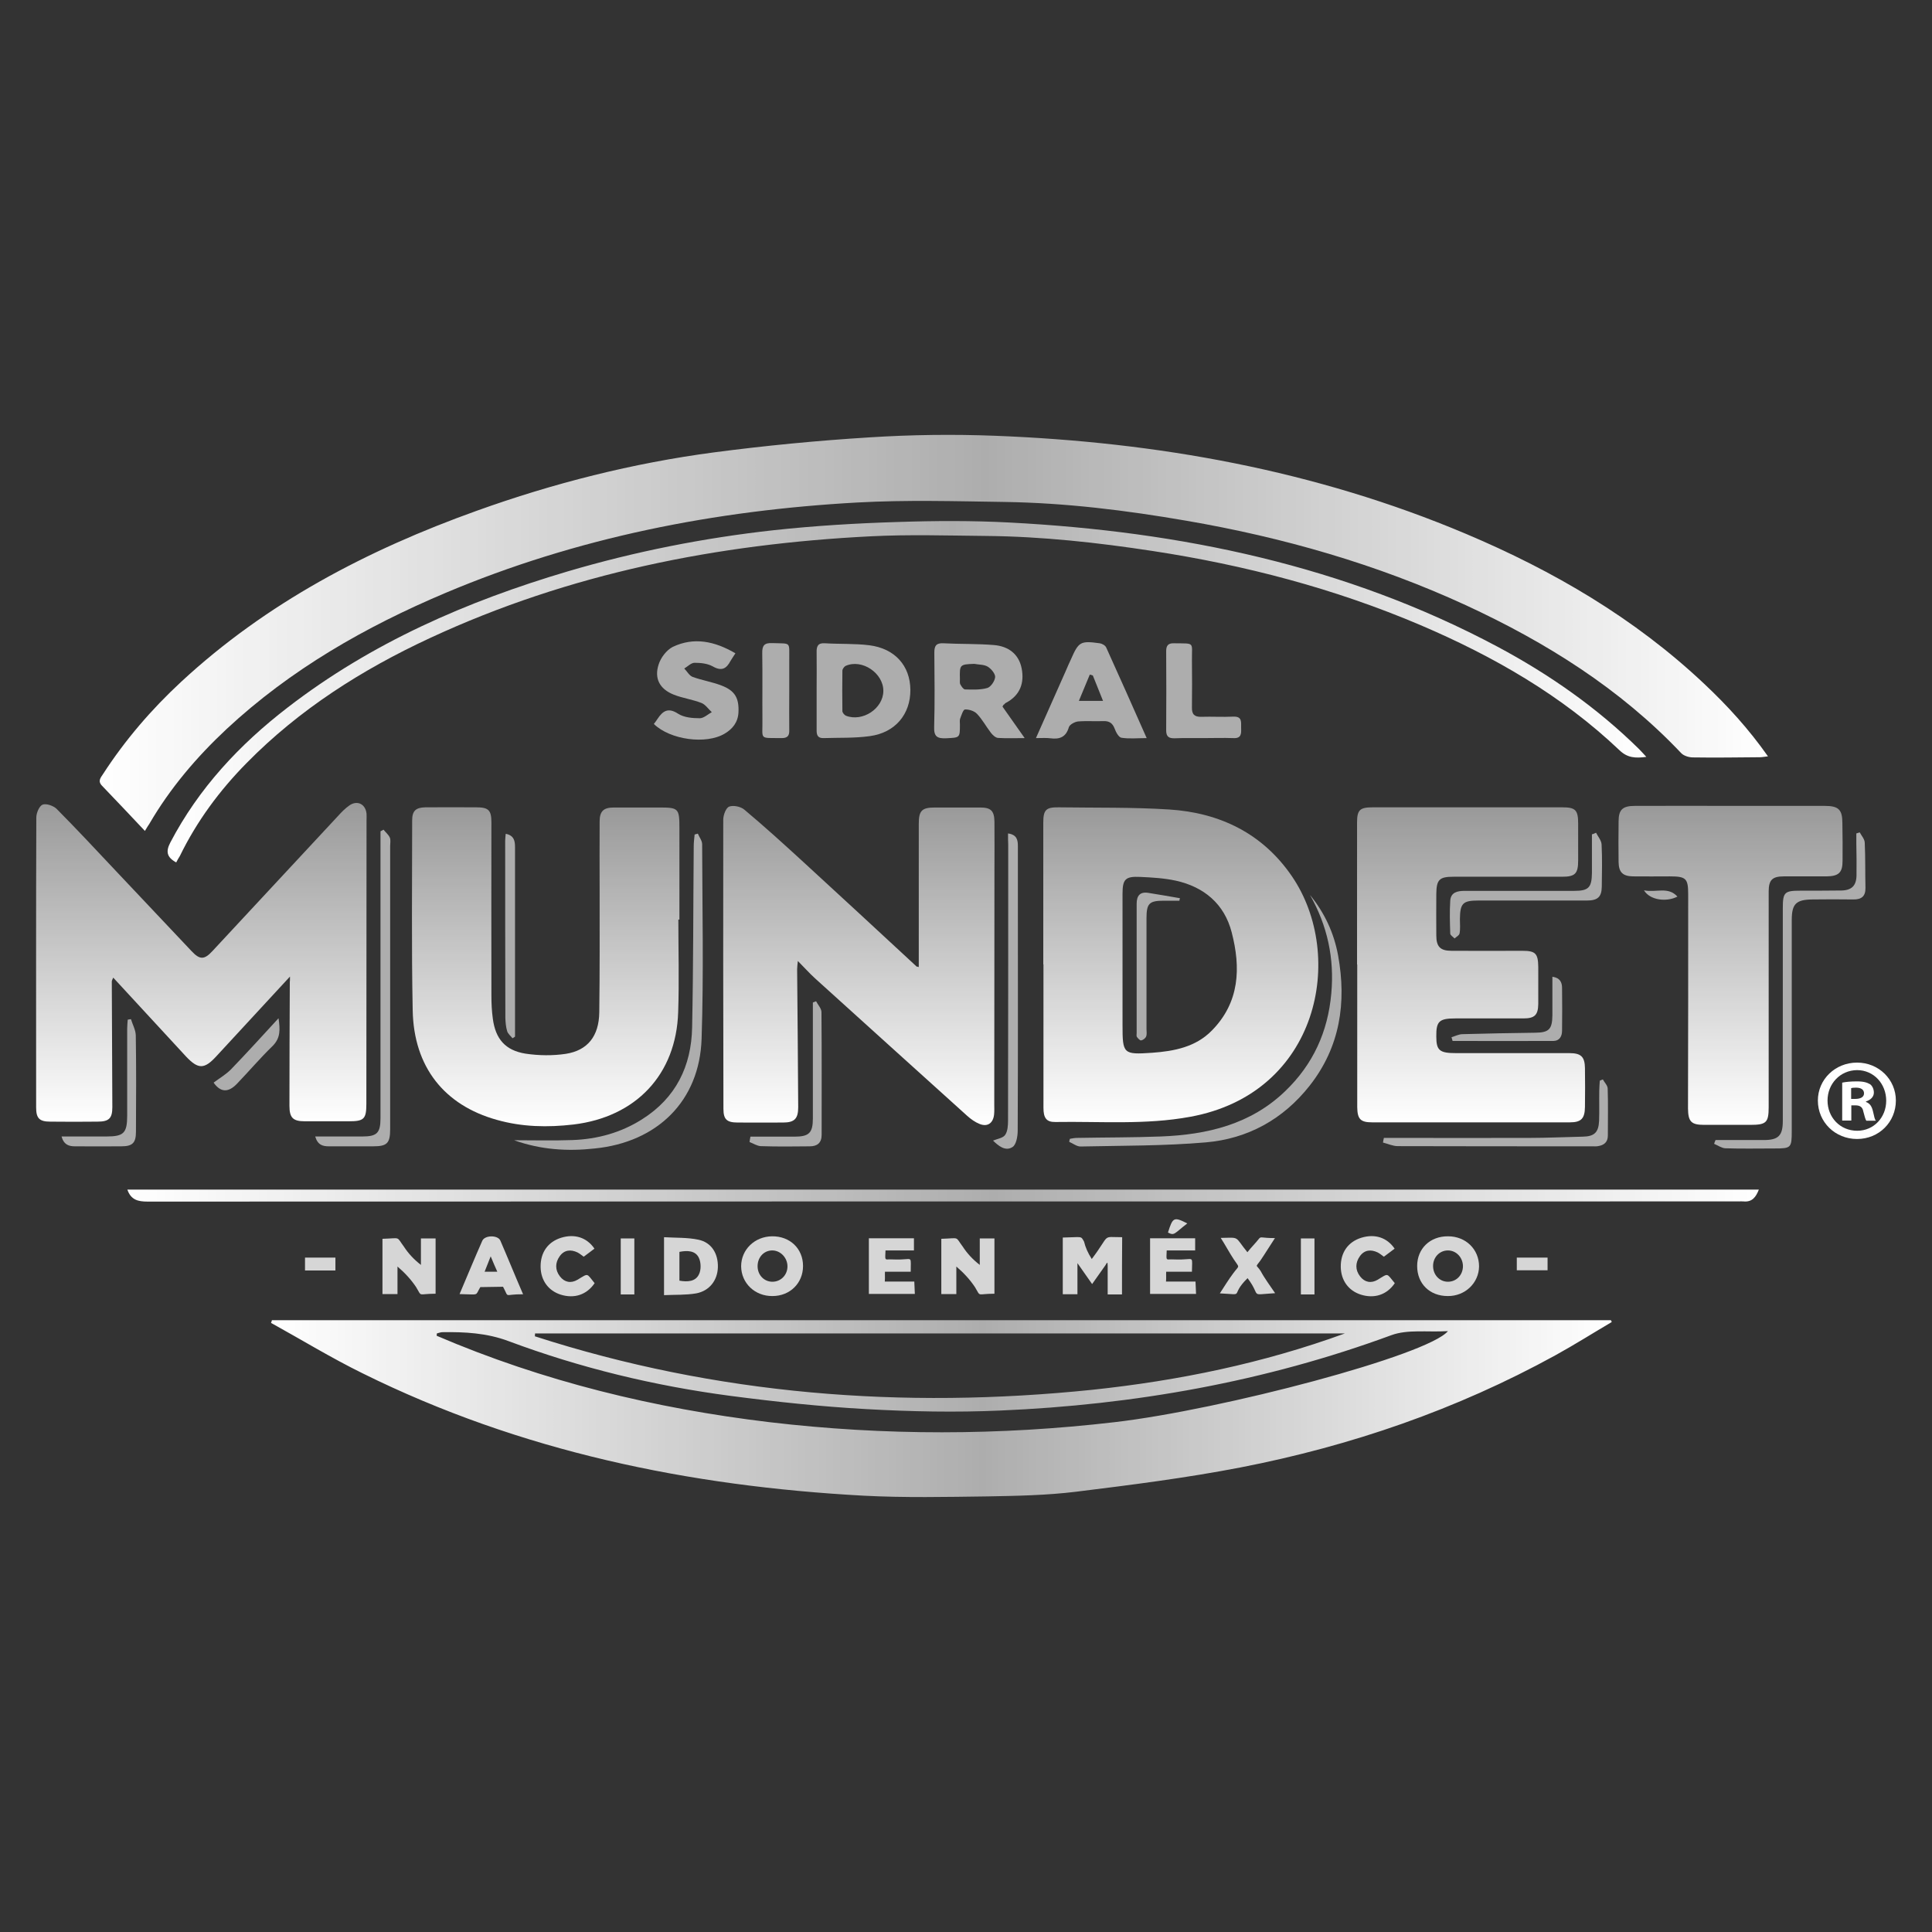 <?xml version="1.0" encoding="utf-8"?>
<!-- Generator: Adobe Illustrator 28.2.0, SVG Export Plug-In . SVG Version: 6.00 Build 0)  -->
<svg version="1.1" id="Capa_1" xmlns="http://www.w3.org/2000/svg" xmlns:xlink="http://www.w3.org/1999/xlink" x="0px" y="0px"
	 viewBox="0 0 1080 1080" style="enable-background:new 0 0 1080 1080;" xml:space="preserve">
<rect x="0" y="0" width="1080" height="1080" fill="#333333" stroke="none"/>
<style type="text/css">
	.st0{fill:#383838;}
	.st1{opacity:0.6;fill:#383838;}
	.st2{opacity:0.8;fill:#383838;}
	.st3{opacity:0.4;fill:#383838;}
	.st4{opacity:0.6;fill-rule:evenodd;clip-rule:evenodd;fill:#383838;enable-background:new    ;}
	.st5{opacity:0.8;fill-rule:evenodd;clip-rule:evenodd;fill:#383838;enable-background:new    ;}
	.st6{clip-path:url(#SVGID_00000027602981852771207630000017561985056429484175_);fill:#383838;}
	.st7{clip-path:url(#SVGID_00000023995811637172956340000012196258980982506153_);fill:#383838;}
	.st8{display:none;fill:#383838;}
	.st9{opacity:0.6;fill:#383838;enable-background:new    ;}
	.st10{fill:#FFFFFF;}
	.st11{clip-path:url(#SVGID_00000018951642899630987460000002455456414187118733_);}
	.st12{opacity:0.6;}
	.st13{opacity:0.7;}
	.st14{opacity:0.8;}
	.st15{opacity:0.9;}
	.st16{fill-rule:evenodd;clip-rule:evenodd;fill:#383838;}
	.st17{opacity:0.7;fill:#383838;}
	.st18{fill:#383737;}
	.st19{opacity:0.7;fill:#383737;}
	.st20{fill:none;}
	.st21{fill-rule:evenodd;clip-rule:evenodd;fill:#A3A2A2;}
	.st22{fill-rule:evenodd;clip-rule:evenodd;fill:url(#SVGID_00000036243911073692682440000000415545742480775808_);}
	.st23{fill-rule:evenodd;clip-rule:evenodd;fill:#1C1C1C;}
	.st24{fill-rule:evenodd;clip-rule:evenodd;fill:url(#SVGID_00000013906972837742711250000008971058436098954130_);}
	.st25{fill-rule:evenodd;clip-rule:evenodd;fill:url(#SVGID_00000037664328841333978810000011491141851211136403_);}
	.st26{fill-rule:evenodd;clip-rule:evenodd;fill:#FFFFFF;}
	.st27{clip-path:url(#SVGID_00000005268130690828988610000013222855646002523541_);fill:#383737;}
	.st28{clip-path:url(#SVGID_00000065775945995216276530000004857451925885080208_);fill:#383737;}
	.st29{clip-path:url(#SVGID_00000128485461921059821420000011321141249413993344_);fill:#383737;}
	.st30{clip-path:url(#SVGID_00000051361693331833301440000001311085101521498024_);fill:#383737;}
	.st31{clip-path:url(#SVGID_00000035521923377287660190000016456817851542791078_);fill:#383737;}
	.st32{opacity:0.5;fill:#383737;}
	.st33{opacity:0.9;fill:#383838;}
	.st34{opacity:0.5;fill:#383838;}
	.st35{fill:#1D1D1B;}
	.st36{fill:#CE3A84;}
	.st37{fill:url(#SVGID_00000105399661523697301690000012683408756250342550_);}
	.st38{fill:url(#SVGID_00000098923338968531830610000007027954635794674075_);}
	.st39{opacity:0.3;fill:#383838;}
	.st40{fill:none;stroke:#B0B1B5;stroke-width:2.442;}
	.st41{fill:#616160;}
	.st42{opacity:0.8;fill:#383737;}
	.st43{fill:#E32213;}
	.st44{opacity:0.72;fill:#383737;}
	.st45{fill:#A2A1A1;}
	.st46{opacity:0.2;fill:#383838;}
	.st47{fill:url(#SVGID_00000071519853665048059490000000502718190618489768_);}
	.st48{fill:url(#SVGID_00000172410337555418203690000016637078857024451505_);}
	.st49{fill:url(#SVGID_00000126293273249649018380000004912645698690691764_);}
	.st50{fill:url(#SVGID_00000017513056618047705960000007009412046961065148_);}
	.st51{fill:url(#SVGID_00000071562046734263937910000003094340728995202450_);}
	.st52{fill:url(#SVGID_00000072262493844030085960000008544608355924447147_);}
	.st53{fill:url(#SVGID_00000072968879384543623140000015067390355183705782_);}
	.st54{fill:url(#SVGID_00000109010424344939299670000006330364792117961098_);}
	.st55{fill:url(#SVGID_00000037693668935040675230000013361722181108019108_);}
	.st56{fill:url(#SVGID_00000036967734751092909910000006665465022808734355_);}
	.st57{fill:url(#SVGID_00000078012203498175634600000014978843419890064003_);}
	.st58{fill:url(#SVGID_00000127013039059106791730000015854027112612013216_);}
	.st59{fill:url(#SVGID_00000152967984551431688470000011758114547038382250_);}
	.st60{fill:url(#SVGID_00000143612245397970680890000011820591908167223210_);}
	.st61{fill:url(#SVGID_00000074423979269450117020000010706834206735603586_);}
	.st62{fill:url(#SVGID_00000061458426052370557550000010026933910142794417_);}
	.st63{fill:url(#SVGID_00000170988197472786094740000010562542921820787887_);}
	.st64{fill:url(#SVGID_00000026125126417670989290000011967721525753961096_);}
	.st65{fill:url(#SVGID_00000138557044228695622500000017907256012911732914_);}
	.st66{fill:url(#SVGID_00000127039105276249951110000014203143610703584698_);}
	.st67{opacity:0.6;fill:#FFFFFF;}
	.st68{fill:#7C7C7C;}
	.st69{fill:#034693;}
	.st70{fill:#2C59A7;}
	.st71{opacity:0.1;fill:#383838;}
	.st72{opacity:0.6;fill-rule:evenodd;clip-rule:evenodd;fill:#383838;}
	.st73{opacity:0.7;fill:#FFFFFF;}
	.st74{opacity:0.4;fill:#FFFFFF;}
	.st75{opacity:0.8;fill:#FFFFFF;}
	.st76{fill:#707070;}
	.st77{opacity:0.5;}
	.st78{opacity:0.8;fill:#383838;enable-background:new    ;}
	.st79{opacity:0.4;fill:#383838;enable-background:new    ;}
</style>
<g>
	
		<linearGradient id="SVGID_00000155129794312406778060000010690932818042247583_" gradientUnits="userSpaceOnUse" x1="55.755" y1="353.765" x2="988.237" y2="353.765">
		<stop  offset="0" style="stop-color:#FFFFFF"/>
		<stop  offset="0.531" style="stop-color:#FFFFFF;stop-opacity:0.6"/>
		<stop  offset="1" style="stop-color:#FFFFFF"/>
	</linearGradient>
	<path style="fill:url(#SVGID_00000155129794312406778060000010690932818042247583_);" d="M81,464.5c-8.3-8.8-16.1-17.1-24-25.3
		c-2.5-2.6-0.7-4.5,0.6-6.5c12.3-19,27-36.1,43.6-51.5c47.8-44.3,104.3-73.8,165.1-95.6c43.1-15.5,87.4-26.7,132.7-32.7
		c28.9-3.8,57.9-6.6,87-8.4c23.3-1.5,46.8-1.8,70.2-0.9c90.7,3.5,179.1,19.3,263.2,54.8c49,20.7,94.4,47.2,133.3,83.9
		c13,12.2,24.9,25.3,35.6,40.5c-1.9,0.2-3.2,0.5-4.5,0.5c-12.5,0.1-25,0.3-37.5,0.1c-2.2,0-5.1-0.9-6.5-2.4
		c-34.2-36.1-75.5-61.9-120.2-82.6c-49.9-23-102.3-38-156.4-47.3c-33.6-5.8-67.4-10-101.6-10.5c-27.4-0.4-54.9-1.2-82.3,0.3
		c-79.5,4.4-156.8,19.5-230.4,50.6c-44.7,18.9-86.4,42.7-122.2,76c-16.8,15.7-31.6,33.1-43.2,53C82.8,461.6,82.1,462.6,81,464.5z"/>
	
		<linearGradient id="SVGID_00000067928525808405034260000017764005748058524037_" gradientUnits="userSpaceOnUse" x1="151.488" y1="787.455" x2="900.988" y2="787.455">
		<stop  offset="0" style="stop-color:#FFFFFF"/>
		<stop  offset="0.531" style="stop-color:#FFFFFF;stop-opacity:0.6"/>
		<stop  offset="1" style="stop-color:#FFFFFF"/>
	</linearGradient>
	<path style="fill:url(#SVGID_00000067928525808405034260000017764005748058524037_);" d="M152,738c249.5,0,499,0,748.5,0
		c0.2,0.3,0.3,0.7,0.5,1c-10.5,6.2-20.8,12.7-31.5,18.6c-55.3,30.4-114.3,50.7-176,62.7c-30.5,5.9-61.3,9.8-92.1,13.6
		c-16.4,2-33,2.3-49.5,2.6c-23,0.3-46.1,0.8-69.1-0.4c-97.6-5.3-191.8-24.7-280.1-68.4c-17.5-8.6-34.2-18.8-51.2-28.2
		C151.7,739,151.9,738.5,152,738z M751.8,745.4c-150.9,0-301.8,0-452.7,0c0,0.5-0.1,1-0.1,1.6c101.6,32.8,205.7,40.8,311.6,29.9
		C658.8,771.8,706,762.1,751.8,745.4z M244.2,745.4c0,0.4-0.1,0.9-0.1,1.3c59.5,25.5,121.7,40.6,186,48.3c64.4,7.6,128.6,7.5,193,0
		c60.1-7,175.2-37.4,186.3-50.9c-11.4,0.7-22.5-1.1-31.7,2.3c-70.6,26-143.6,38.9-218.5,42.1c-24.9,1.1-50,0.6-74.9-0.8
		c-25.4-1.4-50.8-4.1-76-7.4c-42.4-5.6-83.9-15.6-124-30.6c-12.3-4.6-24.6-5.2-37.2-5C246,744.8,245.1,745.2,244.2,745.4z"/>
	<g>
		<g>
			
				<linearGradient id="SVGID_00000098179676352384961270000008476242572933168527_" gradientUnits="userSpaceOnUse" x1="112.594" y1="627.102" x2="112.594" y2="449.094">
				<stop  offset="0" style="stop-color:#FFFFFF"/>
				<stop  offset="1" style="stop-color:#FFFFFF;stop-opacity:0.5"/>
			</linearGradient>
			<path style="fill:url(#SVGID_00000098179676352384961270000008476242572933168527_);" d="M162.1,545.9
				c-14.2,15.4-27.7,30-41.2,44.6c-6.7,7.3-10.1,7.3-16.9,0.1c-13.5-14.6-27-29.2-40.7-44.1c-0.3,0.8-0.8,1.5-0.8,2.2
				c0.1,23.4,0.2,46.8,0.3,70.2c0,6.3-1.9,8.1-8.3,8.1c-8.8,0.1-17.6,0.1-26.4,0c-6.1,0-7.9-1.9-7.9-7.9c0-54-0.1-108.1,0.1-162.1
				c0-2.5,1.6-6.4,3.5-7.2c2-0.8,6,0.6,7.8,2.3c11.4,11.5,22.4,23.3,33.5,35.1c14,14.8,28,29.7,42,44.5c4.6,4.9,7.1,4.9,11.7-0.1
				c23.4-25.1,46.7-50.3,70.1-75.4c2-2.2,4.1-4.4,6.6-6.1c4.4-2.9,8.9-0.5,9.4,4.8c0.1,1.2,0,2.5,0,3.7c0,52.8-0.1,105.6-0.1,158.4
				c0,8.5-1.3,9.8-9.7,9.8c-8.3,0-16.5,0-24.8,0c-6.5,0-8.5-2-8.5-8.6c0-23.1,0.1-46.1,0.2-69.2
				C162.1,548.5,162.1,547.7,162.1,545.9z"/>
		</g>
		<g>
			
				<linearGradient id="SVGID_00000095336354117930429880000010996579547534719883_" gradientUnits="userSpaceOnUse" x1="660.043" y1="627.368" x2="660.043" y2="451.274">
				<stop  offset="0" style="stop-color:#FFFFFF"/>
				<stop  offset="1" style="stop-color:#FFFFFF;stop-opacity:0.5"/>
			</linearGradient>
			<path style="fill:url(#SVGID_00000095336354117930429880000010996579547534719883_);" d="M583.2,539.1c0-26.4,0-52.8,0-79.2
				c0-7.2,1.5-8.7,8.6-8.6c20.6,0.3,41.2-0.1,61.7,1.2c28.4,1.8,52.4,13.4,68.8,37.5c30.1,44.3,15.1,121.2-57,134.3
				c-25,4.6-50.2,2.5-75.3,2.9c-5,0.1-6.7-2.2-6.7-7.9c0-26.7,0-53.5,0-80.2C583.2,539.1,583.2,539.1,583.2,539.1z M627.5,539.2
				C627.5,539.2,627.5,539.2,627.5,539.2c0,11.3,0,22.5,0,33.8c0,16.2,0.4,16.6,16.6,15.5c12.3-0.9,24.3-3.2,33.3-12.4
				c15.6-15.8,16.3-35.1,11.1-55c-4.1-15.8-15.4-25.3-31.2-28.8c-6.5-1.4-13.2-1.8-19.9-2.1c-8.4-0.4-9.9,1.3-9.9,9.6
				C627.5,512.8,627.5,526,627.5,539.2z"/>
		</g>
		<g>
			
				<linearGradient id="SVGID_00000011030082840013425350000018336113841966517942_" gradientUnits="userSpaceOnUse" x1="480.202" y1="628.737" x2="480.202" y2="450.288">
				<stop  offset="0" style="stop-color:#FFFFFF"/>
				<stop  offset="1" style="stop-color:#FFFFFF;stop-opacity:0.5"/>
			</linearGradient>
			<path style="fill:url(#SVGID_00000011030082840013425350000018336113841966517942_);" d="M513.6,540.6c0-6.1,0-12,0-17.9
				c0-20.8,0-41.5,0-62.3c0-7.3,1.8-9,9-9c8.4,0,16.9,0,25.3,0c6,0,7.9,1.8,8,7.9c0.1,8.8,0,17.6,0,26.4c0,43.8-0.1,87.7-0.1,131.5
				c0,1.9,0.1,3.9-0.1,5.8c-0.5,4.8-3.6,7.1-8.1,5.3c-2.5-1-4.9-2.7-7-4.6c-28.4-25.6-56.7-51.2-85-76.8c-3.1-2.8-5.9-6-9.6-9.7
				c-0.2,2.1-0.4,3.3-0.4,4.6c0.2,25.7,0.5,51.4,0.6,77.1c0,6.5-2.1,8.6-8.5,8.6c-8.4,0-16.9,0.1-25.3,0c-6.2,0-8-1.8-8-7.7
				c-0.1-53.9-0.2-107.7-0.1-161.6c0-2.6,1.5-6.6,3.3-7.3c2.4-0.9,6.5,0,8.5,1.7c11.2,9.4,22,19.2,32.8,29.1
				c21.3,19.5,42.4,39.1,63.6,58.7C512.8,540.3,513.2,540.4,513.6,540.6z"/>
		</g>
		<g>
			
				<linearGradient id="SVGID_00000168088350682703473300000001658194519354400912_" gradientUnits="userSpaceOnUse" x1="304.908" y1="629.456" x2="304.908" y2="451.236">
				<stop  offset="0" style="stop-color:#FFFFFF"/>
				<stop  offset="1" style="stop-color:#FFFFFF;stop-opacity:0.5"/>
			</linearGradient>
			<path style="fill:url(#SVGID_00000168088350682703473300000001658194519354400912_);" d="M379.2,514c0,17.3,0.5,34.5-0.1,51.8
				c-1.1,34.9-23.6,58.6-58.5,62.8c-14.5,1.7-28.8,1.4-42.9-2.6c-29.4-8.2-46.4-29.6-47-61.2c-0.7-35.4-0.3-70.8-0.3-106.2
				c0-5.3,2-7.2,7.4-7.3c9.5-0.1,19,0,28.5,0c6.8,0,8.4,1.6,8.4,8.4c0,32.2-0.1,64.4,0,96.7c0,4.4,0.2,8.8,0.8,13.1
				c1.5,11.3,7,17.7,18.3,19.5c7.4,1.1,15.2,1.2,22.5,0.1c12.2-1.9,18.5-9.9,18.7-23.1c0.3-22.7,0.2-45.4,0.2-68.1
				c0-12.9-0.1-25.7,0-38.6c0-5.8,2.1-7.9,8-7.9c8.5,0,16.9,0,25.4,0c10.7,0,11.2,0.5,11.2,11.5c0,17.1,0,34.2,0,51.2
				C379.4,514,379.3,514,379.2,514z"/>
		</g>
		<g>
			
				<linearGradient id="SVGID_00000039118215250509670780000007479893339314071442_" gradientUnits="userSpaceOnUse" x1="822.269" y1="627.328" x2="822.269" y2="451.255">
				<stop  offset="0" style="stop-color:#FFFFFF"/>
				<stop  offset="1" style="stop-color:#FFFFFF;stop-opacity:0.5"/>
			</linearGradient>
			<path style="fill:url(#SVGID_00000039118215250509670780000007479893339314071442_);" d="M758.6,539.1c0-26.4,0-52.8,0-79.2
				c0-7.1,1.5-8.6,8.7-8.6c35.4,0,70.8,0,106.1,0c7.3,0,8.8,1.5,8.8,9.1c0,6.9,0,13.7,0,20.6c0,7.4-1.7,9.1-9,9.1
				c-20.2,0-40.5,0-60.7,0c-7.9,0-9.5,1.6-9.6,9.6c0,7.7-0.1,15.5,0,23.2c0,6.3,2.2,8.6,8.5,8.6c13.2,0.1,26.4,0,39.6,0
				c7.4,0,8.8,1.5,8.9,9.1c0,6.9,0,13.7,0,20.6c-0.1,6.2-2,8.1-8.3,8.1c-12.7,0-25.3,0-38,0c-9.1,0-10.8,1.6-10.7,10.1
				c0,7.8,1.8,9.3,11,9.3c21.1,0,42.2,0,63.4,0c6.5,0,8.6,2,8.7,8.4c0.1,7.2,0.1,14.4,0,21.7c-0.1,6.5-2.1,8.6-8.5,8.6
				c-36.8,0-73.6,0-110.4,0c-6.6,0-8.3-1.8-8.4-8.5c0-26.6,0-53.2,0-79.7C758.6,539.1,758.6,539.1,758.6,539.1z"/>
		</g>
		<g>
			
				<linearGradient id="SVGID_00000144322560019023848800000015801713603237973945_" gradientUnits="userSpaceOnUse" x1="967.289" y1="628.74" x2="967.289" y2="450.352">
				<stop  offset="0" style="stop-color:#FFFFFF"/>
				<stop  offset="1" style="stop-color:#FFFFFF;stop-opacity:0.5"/>
			</linearGradient>
			<path style="fill:url(#SVGID_00000144322560019023848800000015801713603237973945_);" d="M943.7,558.9c0-19.7,0-39.4,0-59.1
				c0-8.7-1.2-9.9-10.2-9.9c-6.9,0-13.7,0.1-20.6,0c-5.8-0.1-8-2.3-8.1-8c-0.1-7.6-0.1-15.1,0-22.7c0-6.6,2.2-8.7,9.1-8.7
				c19.2-0.1,38.4,0,57.6,0c16.2,0,32.4,0,48.6,0c7.7,0,9.8,2.1,9.8,9.6c0.1,7,0.2,14.1,0.1,21.1c0,6.6-2.1,8.6-9,8.7
				c-7.9,0-15.8,0-23.8,0c-6.5,0-8.5,2-8.5,8.5c0,40.1,0,80.3,0,120.4c0,8.7-1.3,10-10.2,10c-8.6,0-17.2,0-25.9,0
				c-7.2,0-8.9-1.8-9-9.1C943.6,599.3,943.7,579.1,943.7,558.9C943.7,558.9,943.7,558.9,943.7,558.9z"/>
		</g>
	</g>
	
		<linearGradient id="SVGID_00000158727350627097316540000005233465236170485179_" gradientUnits="userSpaceOnUse" x1="93.73" y1="386.689" x2="920.364" y2="386.689">
		<stop  offset="0" style="stop-color:#FFFFFF"/>
		<stop  offset="0.531" style="stop-color:#FFFFFF;stop-opacity:0.6"/>
		<stop  offset="1" style="stop-color:#FFFFFF"/>
	</linearGradient>
	<path style="fill:url(#SVGID_00000158727350627097316540000005233465236170485179_);" d="M98.5,482.1c-5.3-2.9-5.9-6.1-3.3-11.1
		c15.9-30.4,38.7-54.8,65.6-75.5c46.9-36.2,100.2-59.4,156.6-76.1c37.6-11.1,76.1-18.7,115-23c23-2.5,46.2-3.9,69.4-4.6
		c20.9-0.7,41.9-0.8,62.7,0.3c95.4,5,187.4,24,272.6,69.4c29,15.5,55.8,34.2,79.3,57.4c1.2,1.2,2.3,2.5,3.9,4.2
		c-6.1,0.8-10.5,0.6-15-3.7c-32.3-30.7-70.4-52.5-111.1-69.9C746.1,329,696,315.9,644.3,308c-30.8-4.7-61.7-8.1-92.8-8.4
		c-21.6-0.2-43.3-0.9-64.8,0.2c-85.5,4.3-168.3,20.6-246.4,56.9c-37.9,17.6-72.9,39.8-102.4,69.8c-15.2,15.4-27.9,32.6-37.4,52.1
		C99.8,479.7,99.2,480.7,98.5,482.1z"/>
	
		<linearGradient id="SVGID_00000044167264888613212470000012487011730020614296_" gradientUnits="userSpaceOnUse" x1="71.199" y1="668.336" x2="983.171" y2="668.336">
		<stop  offset="0" style="stop-color:#FFFFFF"/>
		<stop  offset="0.531" style="stop-color:#FFFFFF;stop-opacity:0.6"/>
		<stop  offset="1" style="stop-color:#FFFFFF"/>
	</linearGradient>
	<path style="fill:url(#SVGID_00000044167264888613212470000012487011730020614296_);" d="M71.2,665c304,0,607.7,0,912,0
		c-1.6,4.1-3.7,7.1-8.6,6.6c-0.9-0.1-1.8,0-2.6,0c-296.5,0-593,0-889.5,0.1C77.2,671.7,73.2,670.8,71.2,665z"/>
	<g>
		<path class="st67" d="M560.4,395c3.9,5.5,7.9,11.2,12.4,17.6c-5.5,0-10.2,0.2-14.9-0.1c-1.4-0.1-3-1.6-4-2.9
			c-2.7-3.5-4.8-7.5-7.8-10.6c-1.5-1.6-4.5-2.5-6.7-2.4c-1,0.1-2,3.3-2.7,5.2c-0.3,0.9-0.1,2.1-0.1,3.1c0,7.7,0,7.4-7.8,7.8
			c-4.9,0.2-6.8-1-6.6-6.3c0.4-13.9,0.2-27.8,0.1-41.6c0-3.8,1-5.4,5.1-5.2c9.4,0.5,18.9,0.2,28.4,1c7.8,0.7,13.7,4.9,15.3,13
			c1.6,8.1-0.8,15-8.6,19.2c-0.5,0.2-0.9,0.6-1.2,1C560.9,393.9,560.8,394.3,560.4,395z M544.6,371.1c-8.1,0.3-8.2,0.4-8,8.5
			c0,1-0.2,2.3,0.3,3.1c0.6,1.1,1.7,2.7,2.6,2.7c4.2,0.1,8.5,0.3,12.4-0.8c2-0.6,4.2-3.9,4.4-6.1c0.1-1.9-2.2-4.6-4.1-5.8
			C550.1,371.4,547.2,371.6,544.6,371.1z"/>
		<path class="st67" d="M456.5,385.7c0-7,0.1-14.1,0-21.1c-0.1-3.4,0.8-5.3,4.7-5c8.2,0.5,16.6,0.1,24.7,1.1
			c14.4,1.8,22.9,11.5,23,24.9c0.1,13.7-8.5,24-22.7,25.9c-8.5,1.2-17.2,0.8-25.8,1.1c-3.1,0.1-3.9-1.5-3.9-4.2
			C456.5,400.9,456.5,393.3,456.5,385.7z M493.8,386.3c0.1-10-11.9-18.1-21-14.1c-0.9,0.4-1.9,1.8-1.9,2.7c-0.1,7.5-0.1,15.1,0,22.6
			c0,0.9,1.1,2.2,2,2.6C482.2,403.7,493.7,396.1,493.8,386.3z"/>
		<path class="st67" d="M579.1,412.6c5.9-13.3,11.3-25.5,16.7-37.6c0.9-2.1,1.8-4.2,2.8-6.3c4.4-10,5.3-10.6,16.2-9.1
			c1.3,0.2,3.1,1.2,3.6,2.4c7.5,16.5,14.8,33,22.6,50.6c-5.2,0-9.8,0.5-14.1-0.2c-1.5-0.2-3.1-3.1-3.8-5.1c-1.2-3.1-3-4.3-6.3-4.2
			c-4.7,0.2-9.5-0.2-14.2,0.2c-1.8,0.2-4.6,1.7-5.1,3.2c-1.6,5.6-5.2,6.9-10.4,6.2C584.8,412.4,582.5,412.6,579.1,412.6z
			 M610.9,377.6c-0.6-0.2-1.1-0.4-1.7-0.5c-2,4.7-3.9,9.5-6.1,14.7c5.1,0,8.9,0,13.5,0C614.5,386.5,612.7,382.1,610.9,377.6z"/>
		<path class="st67" d="M411.1,365.2c-1.2,1.9-2,3-2.7,4.2c-2.3,4.4-5,6-10,3.1c-2.9-1.6-6.7-2-10.1-2c-2,0-3.9,2.1-5.8,3.2
			c1.6,1.6,2.8,4,4.7,4.7c5.2,1.9,10.9,2.8,16.1,4.8c7.6,2.9,9.9,7.1,9.5,15.1c-0.3,5.5-3.3,9.2-7.7,11.8
			c-10.3,6.2-30.5,3.5-39.6-5.4c0.7-0.9,1.5-1.9,2.1-2.9c3-4.5,6-6.4,11.5-2.8c3.3,2.1,8,2.5,12.1,2.5c2.2,0,4.5-2.2,6.7-3.4
			c-1.9-1.7-3.5-4.2-5.7-5.1c-5-2-10.6-2.7-15.6-4.7c-7.8-3.1-11-9-8.4-16.9c1.2-3.8,4.4-8,7.9-9.8
			C387.9,356,399.5,358.4,411.1,365.2z"/>
		<path class="st67" d="M672.5,412.6c-5.3,0-10.5-0.1-15.8,0.1c-3.3,0.1-4.8-0.9-4.8-4.4c0.1-14.8,0.1-29.5,0-44.3
			c0-3,1-4.5,4.3-4.4c12,0.2,10-1,10.1,9.5c0.1,8.8,0.1,17.6,0,26.3c-0.1,3.8,1.3,5.4,5.2,5.3c6-0.2,12,0.2,17.9-0.1
			c5.2-0.2,4.3,3.2,4.4,6.3c0.1,3.2,0.2,6-4.5,5.7C683.8,412.4,678.1,412.6,672.5,412.6z"/>
		<path class="st67" d="M441.2,386.6c0,7.2-0.1,14.4,0,21.6c0.1,3.1-1,4.4-4.2,4.4c-13-0.2-10.6,1.3-10.8-10.4
			c-0.1-12.3,0.1-24.6-0.1-37c-0.1-4.3,1.1-5.9,5.6-5.7c10.9,0.4,9.4-1.1,9.5,9.7C441.2,375,441.2,380.8,441.2,386.6z"/>
	</g>
	<g class="st12">
		<path class="st10" d="M598.1,636.6c1.3-0.2,2.6-0.5,3.9-0.5c15.6-0.3,31.3-0.2,46.9-0.8c25.9-1,50.2-6.7,69.6-25.4
			c15.5-14.9,23.8-33.1,25.7-54.5c1.8-19.7-2.2-38-11.9-55.1c8.1,9.9,13.4,21.2,15.7,33.8c4.8,26.4,1.1,51.2-15.9,72.8
			c-14.8,18.8-34.6,29.7-58.1,31.7c-23.2,2-46.7,1.8-70,2.3c-2.1,0-4.2-1.7-6.3-2.6C597.8,637.6,597.9,637.1,598.1,636.6z"/>
		<path class="st10" d="M287.4,637.4c10.9,0,21.7,0.3,32.6-0.1c13.9-0.5,27.1-4.1,38.9-11.6c18.9-11.9,27.6-29.7,28-51.4
			c0.7-33.7,0.6-67.5,0.9-101.3c0-2.2,0.3-4.3,0.5-6.5c0.6-0.2,1.2-0.3,1.8-0.5c0.8,2,2.4,3.9,2.4,5.9c0.1,36.2,0.9,72.5-0.3,108.7
			c-1.1,34.9-24.8,57.9-59.7,61.4C317.2,643.7,302.2,642.7,287.4,637.4z"/>
		<path class="st10" d="M959,637.3c9,0,17.9,0,26.9,0c8.3,0,10.7-2.5,10.7-10.7c0-39.6,0-79.2,0-118.8c0-9.1,0.9-9.9,10-9.9
			c7.6,0,15.1,0,22.7-0.1c5.8-0.1,8.4-2.7,8.5-8.4c0.1-6,0-12-0.1-17.9c0-1.9,0-3.7,0-5.6c0.6-0.2,1.2-0.4,1.9-0.6
			c1,1.9,2.7,3.7,2.8,5.7c0.4,8.4,0.2,16.9,0.4,25.3c0.1,4.8-2.3,6.6-6.9,6.5c-7.6-0.1-15.1-0.1-22.7,0c-9.2,0.1-11.6,2.4-11.6,11.6
			c0,39.2,0,78.5,0,117.7c0,9.6-0.3,9.9-9.7,9.9c-9.2,0-18.3,0.2-27.4-0.1c-2.1-0.1-4.2-1.6-6.3-2.5
			C958.4,638.7,958.7,638,959,637.3z"/>
		<path class="st10" d="M176.2,635.3c9.3,0,17.9,0,26.4,0c8.2,0,10.1-2,10.1-10.3c0-51.4,0-102.7,0-154.1c0-2.1,0-4.1,0-6.2
			c0.6-0.3,1.1-0.6,1.7-0.9c1.2,1.5,2.8,2.8,3.5,4.4c0.6,1.3,0.2,3.1,0.2,4.7c0,52.8,0,105.5,0,158.3c0,7.9-1.7,9.6-9.5,9.6
			c-8.3,0-16.5,0-24.8,0C180.5,640.8,177.6,640.1,176.2,635.3z"/>
		<path class="st10" d="M563.5,465.9c5,0.7,5.5,3.7,5.5,7.1c0,9.3,0,18.7,0,28c0,43.7,0.1,87.3-0.1,131c0,3.2-0.8,7.9-2.9,9.2
			c-4,2.6-7.9-0.7-10.9-3.6c2.4-1,5.6-1.4,6.8-3.2c1.4-2,1.6-5.3,1.6-8c0.1-51.4,0.1-102.8,0.1-154.2
			C563.5,470.3,563.5,468.4,563.5,465.9z"/>
		<path class="st10" d="M892.2,465.5c1.1,2.2,3,4.3,3.1,6.6c0.4,7.9,0.2,15.8,0.1,23.7c-0.1,5.6-2.3,7.6-8.3,7.6
			c-20.2,0-40.4,0-60.6,0c-8.8,0-10.3,1.5-10.4,10.5c0,2.6,0.3,5.3-0.2,7.9c-0.2,1.1-1.8,1.9-2.8,2.8c-0.8-0.9-2.4-1.8-2.4-2.7
			c-0.2-6.1-0.4-12.3,0-18.4c0.3-4.7,4-5.5,8.1-5.5c20.4,0,40.8,0,61.2,0c8,0,9.8-1.8,9.9-10c0-7.2,0-14.4,0-21.6
			C890.8,466.2,891.5,465.8,892.2,465.5z"/>
		<path class="st10" d="M773.6,636.1c2,0,4.1,0,6.1,0c25.2,0,50.3,0.1,75.5,0c9.8,0,19.7-0.5,29.5-0.7c6.5-0.1,8.9-2.3,9.2-8.8
			c0.2-5.6,0-11.3,0.1-16.9c0-1.9,0.2-3.7,0.3-5.6c0.6-0.2,1.1-0.5,1.7-0.7c0.9,1.7,2.6,3.3,2.7,5c0.3,8.8,0.1,17.6,0.1,26.4
			c0,3.7-2.2,5.4-5.5,5.9c-1,0.2-2.1,0.1-3.2,0.1c-36.2,0-72.5,0-108.7-0.1c-2.8,0-5.5-1.3-8.3-2C773.2,637.9,773.4,637,773.6,636.1
			z"/>
		<path class="st10" d="M286.5,580.4c-1-1.3-2.6-2.5-3-4c-0.7-2.3-0.9-4.8-1-7.3c-0.1-33.1-0.1-66.2-0.1-99.2c0-1.2,0.2-2.4,0.3-3.8
			c4.6,0.9,5.2,3.9,5.2,7.4c0,11.4,0,22.9,0,34.3c0,22.2,0,44.3,0,66.5c0,1.7,0,3.5,0,5.2C287.5,579.8,287,580.1,286.5,580.4z"/>
		<path class="st10" d="M419.5,635.4c8.2,0,16.3,0,24.5,0c8.2,0,10.4-2,10.4-10.2c0-19.7,0-39.4,0-59.1c0-1.9,0-3.8,0-5.7
			c0.6-0.2,1.2-0.5,1.8-0.7c1,2,3,4,3,6.1c0.2,22.9,0.1,45.7,0.1,68.6c0,4.5-2.5,6.4-6.6,6.4c-9.1,0.1-18.3,0.2-27.4-0.1
			c-2.1-0.1-4.2-1.5-6.3-2.3C419.1,637.4,419.3,636.4,419.5,635.4z"/>
		<path class="st10" d="M73.2,569.7c0.9,3,2.6,6,2.7,9c0.3,18,0.2,35.9,0.1,53.9c0,6.3-1.9,8.2-8.2,8.2c-8.6,0.1-17.3,0-25.9,0
			c-3.3,0-6.2-0.8-7.5-5.5c8.7,0,16.9,0,25.1,0c9.7,0,11.6-1.9,11.6-11.8c0-16.2,0-32.4,0-48.6c0-1.6,0.2-3.3,0.3-4.9
			C72,569.9,72.6,569.8,73.2,569.7z"/>
		<path class="st10" d="M811.4,579.8c2.1-0.6,4.1-1.7,6.2-1.7c13.5-0.4,27.1-0.6,40.6-0.8c7.7-0.1,9.5-1.9,9.6-9.8c0-7,0-14,0-21.5
			c4.3,0.6,5.4,3.2,5.4,6.3c0.1,7.9,0.1,15.8,0,23.8c0,3.1-1.3,5.7-4.8,5.8c-18.8,0.1-37.6,0-56.4,0
			C811.8,581.2,811.6,580.5,811.4,579.8z"/>
		<path class="st10" d="M119.4,605.2c3.2-2.4,6.8-4.5,9.6-7.3c8.9-9.2,17.5-18.7,26.7-28.7c0.9,6.2,1.2,11-3.3,15.5
			c-6.9,6.7-13.2,14.1-19.9,21.1C127.4,611.1,123.2,610.5,119.4,605.2z"/>
		<path class="st10" d="M919,497.7c6.9,1.4,13.4-2.3,18.7,3.5C931.5,504.4,922.3,503.2,919,497.7z"/>
		<path class="st10" d="M659.3,503.5c-2.9,0-5.8,0-8.7,0c-8.2,0-9.7,1.5-9.7,9.9c0,20.6,0,41.2,0,61.8c0,1.4,0.3,3-0.2,4.2
			c-0.4,1-1.7,2-2.8,2.2c-0.7,0.1-1.8-1.2-2.4-2c-0.3-0.5-0.1-1.4-0.1-2.1c0-24.1,0-48.2,0-72.3c0-4.4,1.8-6.8,6.4-6.1
			c5.9,0.9,11.8,2,17.8,3C659.4,502.5,659.4,503,659.3,503.5z"/>
	</g>
	<g class="st14">
		<path class="st10" d="M627.2,723.6c-2.8,0-5,0-8,0c0-5.5,0-10.8,0-16.1c-0.1-0.4,0-1.6-0.2-1.6c-0.2-0.1-0.9,1-1,1.3
			c-2.3,3.3-4.7,6.6-7.5,10.6c-2.6-3.7-5-7.1-8.2-11.7c0,6.5,0,11.8,0,17.4c-3.1,0-5.4,0-8.2,0c0-10.3,0-19.9,0-31.7
			c11.1-0.2,10-1.1,11.9,2.3c0.8,3.3,2.1,6.2,4.3,9.7c10.8-14.3,5.2-12.2,17-12.2C627.2,701.3,627.2,712.8,627.2,723.6z"/>
		<path class="st10" d="M213.8,692.5c10.6-0.3,7.5-1.6,12,4.4c2.4,3.7,5.5,7.1,9.5,10.2c0-4.8,0-9.6,0-14.8c3.1,0,5.4,0,8.2,0
			c0,10.3,0,20.6,0,30.9c-10.2,0-7.4,2.1-10.9-3.7c-2.8-4.2-6.2-7.9-10.4-11.5c0,5,0,9.9,0,15.4c-3.1,0-5.6,0-8.4,0
			C213.8,713,213.8,702.8,213.8,692.5z"/>
		<path class="st10" d="M526.2,692.5c10.6-0.3,7.5-1.6,12,4.4c2.4,3.7,5.5,7.1,9.5,10.2c0-4.8,0-9.6,0-14.8c3.1,0,5.4,0,8.2,0
			c0,10.3,0,20.6,0,30.9c-10.2,0-7.4,2.1-10.9-3.7c-2.8-4.2-6.2-7.9-10.4-11.5c0,5,0,9.9,0,15.4c-3.1,0-5.6,0-8.4,0
			C526.2,713,526.2,702.8,526.2,692.5z"/>
		<path class="st10" d="M792.2,707.7c0-9.7,7.2-16.7,17.3-16.6c9.9,0,17.3,7.3,17.3,16.8c-0.1,9.3-7.8,16.7-17.5,16.6
			C799.2,724.5,792.2,717.6,792.2,707.7z M817.8,707.9c0-4.9-3.7-8.9-8.4-8.9c-4.7,0-8.4,3.9-8.3,8.9c0.1,4.8,3.6,8.5,8.1,8.6
			C814,716.6,817.7,712.9,817.8,707.9z"/>
		<path class="st10" d="M448.9,707.7c0,9.6-7.3,16.8-17.1,16.8c-9.8,0.1-17.4-7.2-17.5-16.6c0-9.4,7.6-16.7,17.3-16.8
			C441.6,691,448.9,698,448.9,707.7z M440.2,707.9c0-4.8-3.9-8.9-8.5-8.9c-4.7,0-8.3,3.9-8.2,9c0.1,4.8,3.6,8.4,8.1,8.5
			C436.4,716.6,440.2,712.8,440.2,707.9z"/>
		<path class="st10" d="M371.2,724c0-11,0-21.1,0-32.4c6.5,0.4,13.1,0.1,19.2,1.4c7.3,1.5,11.1,7.7,10.9,15.4
			c-0.2,7.3-4.7,13.2-12.1,14.6C383.4,724,377.4,723.7,371.2,724z M379.8,699.8c0,5.4,0,10.7,0,16.1c4.6,0.8,9,0.5,10.9-3.5
			c1.3-2.5,1.2-6.7,0-9.2C388.8,699.1,384.4,698.9,379.8,699.8z"/>
		<path class="st10" d="M509.1,710.9c-4.7,0-9.3,0-14.4,0c-0.1,1.9,0.1,3.4-0.1,5.5c5.8,0,10.7,0,16.5,0c0.1,2.4,0.2,4.4,0.3,6.9
			c-8.6,0-16.9,0-25.7,0c0-10.3,0-20.6,0-31.1c8.5,0,16.7,0,25.2,0c0,2.4,0,4.4,0,6.8c-5.4,0-10.6,0-15.9,0c-0.2,5.6-0.6,5.1,2.6,5
			c2.3,0,4.6,0.2,6.9,0C510,703.8,509.1,702.5,509.1,710.9z"/>
		<path class="st10" d="M666.3,710.9c-4.7,0-9.3,0-14.4,0c-0.1,1.9,0.1,3.4-0.1,5.5c5.8,0,10.7,0,16.5,0c0.1,2.4,0.2,4.4,0.3,6.9
			c-8.6,0-16.9,0-25.7,0c0-10.3,0-20.6,0-31.1c8.5,0,16.7,0,25.2,0c0,2.4,0,4.4,0,6.8c-5.4,0-10.6,0-15.9,0c-0.2,5.6-0.6,5.1,2.6,5
			c2.3,0,4.6,0.2,6.9,0C667.3,703.8,666.4,702.5,666.3,710.9z"/>
		<path class="st10" d="M292.4,723.5c-11.3-0.1-7.5,2.6-11.2-4.2c-4.5,0.1-6.8,0.1-12.7,0.2c-3.1,5.1-0.1,4.1-11.6,3.9
			c4.4-10.3,8.4-20.1,12.7-29.8c1.4-3.2,8.7-3.3,10.1-0.1C283.9,703.2,287.9,713.1,292.4,723.5z M270.9,710.9c2.6,0,4.5,0,7.1,0
			c-1.3-2.9-2.3-5.2-3.7-8.6C272.9,705.8,272,708.1,270.9,710.9z"/>
		<path class="st10" d="M697.3,700c2.3-2.9,4.5-5,6.6-7.7c1.2-1.2,1.1-0.2,8.8-0.2c-3.1,4.7-5.5,8.7-8.1,12.5
			c-3,4.2-2.5,1.9,0.1,5.9c2.3,4.3,5.3,8.2,8.1,12.4c-15,0.9-7.3,2.3-15.4-8.4c-10.5,10.3-0.5,9.3-15.5,8.5
			c2.5-3.8,4.9-7.8,7.7-11.5c3.3-4.4,3.4-2.5,0.1-7.5c-2.4-3.6-4.9-8.3-7.3-12C693.4,691.8,689.9,690.9,697.3,700z"/>
		<path class="st10" d="M332.4,717.3c-4.4,6.5-11.4,8.8-19,6.4c-6.9-2.2-11.1-8-11.2-15.5c-0.1-8.1,4.1-14,11.5-16.3
			c7.5-2.3,14.3-0.2,18.6,6.1c-1.9,1.5-3.9,2.9-6,4.5c-1.3-0.9-2.3-1.8-3.5-2.4c-3.8-1.8-7.4-1.4-9.9,2.1c-2.6,3.6-2.7,7.7,0.1,11.3
			c2.6,3.4,6.2,4,9.8,1.9C329.2,711.6,327.7,711.6,332.4,717.3z"/>
		<path class="st10" d="M779.7,717.3c-4.4,6.5-11.4,8.8-19,6.4c-6.9-2.2-11.1-8-11.2-15.5c-0.1-8.1,4.1-14,11.5-16.3
			c7.5-2.3,14.3-0.2,18.6,6.1c-1.9,1.5-3.9,2.9-6,4.5c-1.3-0.9-2.3-1.8-3.5-2.4c-3.8-1.8-7.4-1.4-9.9,2.1c-2.6,3.6-2.7,7.7,0.1,11.3
			c2.6,3.4,6.2,4,9.8,1.9C776.4,711.6,774.9,711.6,779.7,717.3z"/>
		<path class="st10" d="M734.8,723.6c-2.6,0-4.9,0-7.6,0c0-10.4,0-20.6,0-31.3c2.4,0,4.8,0,7.6,0
			C734.8,702.5,734.8,712.7,734.8,723.6z"/>
		<path class="st10" d="M354.6,723.6c-2.7,0-5,0-7.6,0c0-10.4,0-20.7,0-31.3c2.4,0,4.8,0,7.6,0C354.6,702.5,354.6,712.7,354.6,723.6
			z"/>
		<path class="st10" d="M865.1,703c0,2.4,0,4.6,0,7.1c-5.8,0-11.3,0-17.2,0c0-2.3,0-4.5,0-7.1C853.4,703,859.1,703,865.1,703z"/>
		<path class="st10" d="M187.5,710.2c-5.6,0-11.1,0-17,0c0-2.4,0-4.6,0-7.2c5.5,0,11,0,17,0C187.5,705.3,187.5,707.6,187.5,710.2z"
			/>
		<path class="st10" d="M663.7,683.9c-7.4,5.7-7.1,7-10.8,5.1C655.6,680.4,656.2,680.1,663.7,683.9z"/>
	</g>
	<g>
		<path class="st10" d="M1059.8,615.2c0,12-9.4,21.5-21.7,21.5c-12.2,0-21.9-9.4-21.9-21.5c0-11.8,9.7-21.2,21.9-21.2
			C1050.3,594,1059.8,603.5,1059.8,615.2z M1021.6,615.2c0,9.4,7,16.9,16.6,16.9c9.3,0,16.2-7.5,16.2-16.8c0-9.4-6.9-17.1-16.3-17.1
			C1028.6,598.3,1021.6,605.9,1021.6,615.2z M1034.7,626.4h-4.9v-21.2c1.9-0.4,4.7-0.7,8.2-0.7c4,0,5.8,0.7,7.4,1.6
			c1.2,0.9,2.1,2.6,2.1,4.7c0,2.3-1.8,4.1-4.4,4.9v0.3c2.1,0.8,3.2,2.3,3.9,5.2c0.7,3.2,1,4.5,1.6,5.3h-5.3c-0.6-0.8-1-2.7-1.7-5.2
			c-0.4-2.3-1.7-3.4-4.4-3.4h-2.3V626.4z M1034.8,614.3h2.3c2.7,0,4.9-0.9,4.9-3.1c0-1.9-1.4-3.2-4.5-3.2c-1.3,0-2.2,0.1-2.7,0.3
			V614.3z"/>
	</g>
</g>
</svg>
